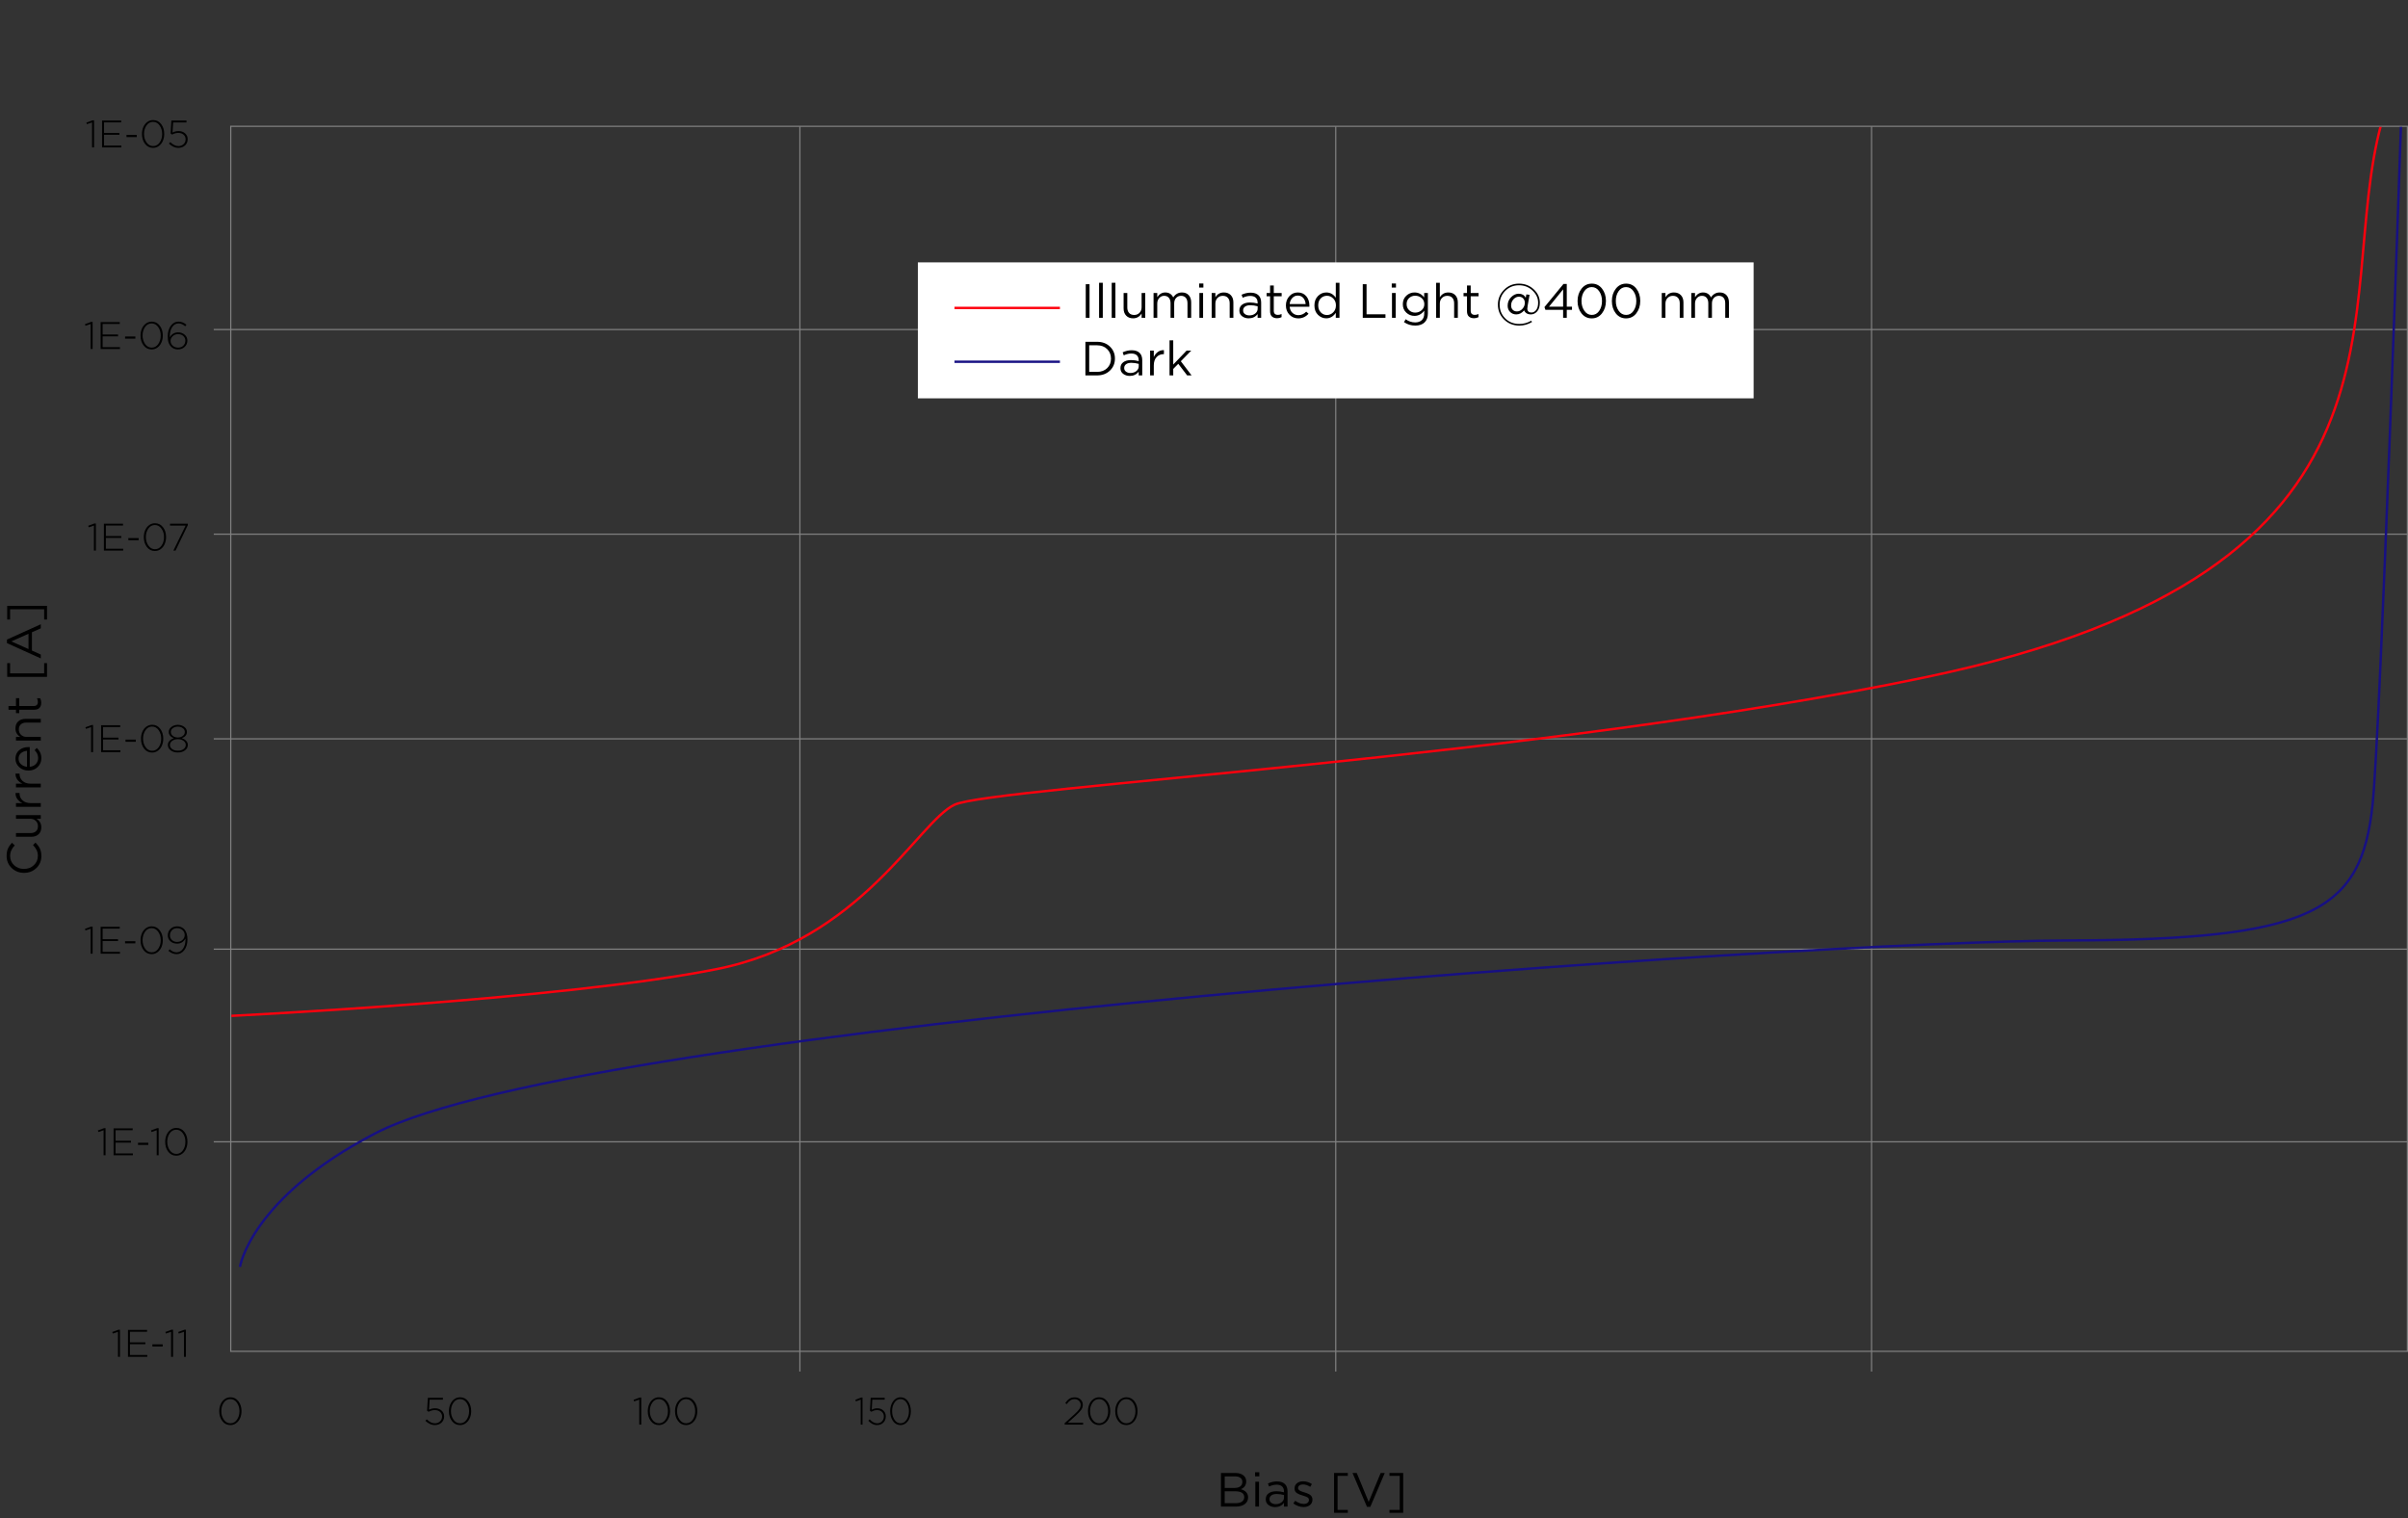 <?xml version="1.0" encoding="UTF-8"?>
<svg xmlns="http://www.w3.org/2000/svg" xmlns:xlink="http://www.w3.org/1999/xlink" viewBox="0 0 1003.5 632.72">
  <rect x="0" y="0" width="1003.5" height="632.72" fill="#333333" stroke="none"/>
  <title>SUR500S8 I-V characteristics</title>
<defs>
    <style>
      .cls-1 {
        stroke: #171083;
      }

      .cls-1, .cls-2 {
        stroke-linejoin: round;
      }

      .cls-1, .cls-2, .cls-3, .cls-4 {
        fill: none;
      }

      .cls-2 {
        stroke: #fe000d;
      }

      .cls-5 {
        fill: #fff;
      }

      .cls-3 {
        stroke: gray;
        stroke-miterlimit: 10;
        stroke-width: .5px;
      }

      .cls-6 {
        isolation: isolate;
      }

      .cls-7 {
        clip-path: url(#clippath);
      }
    </style>
    <clipPath id="clippath">
      <rect class="cls-4" x="96.42" y="52.88" width="906.58" height="510.01"/>
    </clipPath>
  </defs>
  <g id="Grid_0.5_point">
    <rect class="cls-3" x="96.16" y="52.64" width="907.09" height="510.51"/>
    <rect class="cls-4" x="95.99" y="595.35" width="907" height="17.01"/>
    <rect class="cls-4" x="-230.88" y="300.53" width="512.79" height="17.01" transform="translate(-283.51 334.55) rotate(-90)"/>
    <line class="cls-3" x1="1003.25" y1="137.33" x2="89.08" y2="137.33"/>
    <line class="cls-3" x1="1003.25" y1="222.61" x2="89.08" y2="222.61"/>
    <line class="cls-3" x1="1003.25" y1="395.55" x2="89.08" y2="395.55"/>
    <line class="cls-3" x1="1003.25" y1="307.9" x2="89.08" y2="307.9"/>
    <line class="cls-3" x1="1003.25" y1="475.83" x2="89.08" y2="475.83"/>
    <line class="cls-3" x1="333.35" y1="571.57" x2="333.35" y2="52.67"/>
    <line class="cls-3" x1="556.65" y1="571.57" x2="556.65" y2="52.67"/>
    <line class="cls-3" x1="779.95" y1="571.57" x2="779.95" y2="52.67"/>
  </g>
  <g id="Graphs_1_point">
    <g class="cls-7">
      <path class="cls-2" d="M92.46,423.54s140.93-6.63,206.38-19.71c60.02-12,83.78-61.26,98.91-68.45,15.55-7.39,245.06-19.74,404.99-53.22,213.63-44.72,168.78-154.83,189.72-230.91"/>
      <path class="cls-1" d="M1000.61,51.21s-8.53,252.11-11.85,283.87c-4.68,44.77-24.55,56.6-127.02,56.85-108.47.26-617.33,34.65-705.33,80.37-52.04,27.04-56.41,55.67-56.41,55.67"/>
    </g>
  </g>
  <g id="Text">
    <g class="cls-6">
      <path d="M95.99,593.88c-1.39,0-2.5-.56-3.35-1.68-.85-1.12-1.27-2.48-1.27-4.08v-.03c0-1.03.19-1.99.56-2.86.37-.87.92-1.58,1.64-2.12.72-.54,1.54-.81,2.46-.81,1.39,0,2.5.56,3.35,1.68.85,1.12,1.27,2.48,1.27,4.08v.03c0,1.03-.19,1.99-.56,2.86-.37.87-.92,1.58-1.64,2.12-.72.54-1.54.81-2.46.81ZM93.29,591.63c.7,1,1.62,1.5,2.74,1.5s2.03-.5,2.72-1.49c.69-.99,1.04-2.17,1.04-3.52v-.03c0-1.37-.35-2.55-1.06-3.54-.7-1-1.62-1.5-2.74-1.5s-2.03.49-2.72,1.48c-.69.99-1.04,2.16-1.04,3.53v.03c0,1.35.35,2.53,1.06,3.54Z"/>
    </g>
    <g class="cls-6">
      <path d="M38.37,61.43v-10.42l-2.16.74-.22-.66,2.56-.94h.64v11.28h-.82Z"/>
      <path d="M42.53,61.43v-11.2h7.97v.77h-7.14v4.4h6.42v.77h-6.42v4.5h7.22v.77h-8.05Z"/>
      <path d="M52.71,57.13v-.9h4.29v.9h-4.29Z"/>
      <path d="M63.78,61.62c-1.39,0-2.5-.56-3.35-1.68-.85-1.12-1.27-2.48-1.27-4.08v-.03c0-1.03.19-1.99.56-2.86.37-.87.92-1.58,1.64-2.12.72-.54,1.54-.81,2.46-.81,1.39,0,2.5.56,3.35,1.68.85,1.12,1.27,2.48,1.27,4.08v.03c0,1.03-.19,1.99-.56,2.86-.37.87-.92,1.58-1.64,2.12-.72.54-1.54.81-2.46.81ZM61.08,59.37c.7,1,1.62,1.5,2.74,1.5s2.03-.5,2.72-1.49c.69-.99,1.04-2.17,1.04-3.52v-.03c0-1.37-.35-2.55-1.06-3.54-.7-1-1.62-1.5-2.74-1.5s-2.03.49-2.72,1.48c-.69.99-1.04,2.16-1.04,3.53v.03c0,1.35.35,2.53,1.06,3.54Z"/>
      <path d="M74.31,61.62c-.73,0-1.43-.17-2.11-.5-.68-.34-1.29-.77-1.81-1.3l.59-.59c1.1,1.1,2.22,1.65,3.36,1.65.87,0,1.59-.27,2.16-.81.57-.54.85-1.21.85-2.01v-.03c0-.78-.29-1.42-.86-1.91-.57-.5-1.31-.74-2.22-.74-.82,0-1.66.23-2.53.7l-.64-.42.32-5.42h6.29v.8h-5.55l-.27,4.19c.83-.41,1.66-.61,2.48-.61,1.1,0,2.01.31,2.74.94.73.63,1.1,1.44,1.1,2.43v.03c0,1.06-.37,1.92-1.1,2.59-.74.67-1.67,1.01-2.8,1.01Z"/>
      <path d="M37.78,145.43v-10.42l-2.16.74-.22-.66,2.56-.94h.64v11.28h-.82Z"/>
      <path d="M41.94,145.43v-11.2h7.97v.77h-7.14v4.4h6.42v.77h-6.42v4.5h7.22v.77h-8.05Z"/>
      <path d="M52.12,141.13v-.9h4.29v.9h-4.29Z"/>
      <path d="M63.19,145.62c-1.39,0-2.5-.56-3.35-1.68-.85-1.12-1.27-2.48-1.27-4.08v-.03c0-1.03.19-1.99.56-2.86.37-.87.92-1.58,1.64-2.12.72-.54,1.54-.81,2.46-.81,1.39,0,2.5.56,3.35,1.68.85,1.12,1.27,2.48,1.27,4.08v.03c0,1.03-.19,1.99-.56,2.86-.37.87-.92,1.58-1.64,2.12-.72.54-1.54.81-2.46.81ZM60.48,143.37c.7,1,1.62,1.5,2.74,1.5s2.03-.5,2.72-1.49c.69-.99,1.04-2.17,1.04-3.52v-.03c0-1.37-.35-2.55-1.06-3.54-.7-1-1.62-1.5-2.74-1.5s-2.03.49-2.72,1.48c-.69.99-1.04,2.16-1.04,3.53v.03c0,1.35.35,2.53,1.06,3.54Z"/>
      <path d="M74.18,145.62c-1.15,0-2.1-.37-2.85-1.12-.49-.49-.85-1.06-1.08-1.72-.23-.66-.34-1.54-.34-2.65v-.03c0-1.73.42-3.17,1.26-4.33.84-1.16,1.94-1.74,3.3-1.74,1.1,0,2.18.43,3.23,1.3l-.53.64c-.89-.79-1.81-1.18-2.77-1.18-1.11,0-2,.51-2.66,1.54-.67,1.03-1,2.34-1,3.94v.32c.82-1.39,1.99-2.08,3.5-2.08,1.05,0,1.95.32,2.71.97s1.14,1.45,1.14,2.42v.03c0,1.06-.38,1.93-1.13,2.63s-1.68,1.05-2.79,1.05ZM74.25,144.87c.89,0,1.61-.28,2.16-.84s.83-1.25.83-2.06v-.03c0-.77-.29-1.41-.86-1.92-.57-.51-1.3-.77-2.18-.77s-1.63.28-2.22.85c-.6.57-.9,1.21-.9,1.92v.03c0,.8.3,1.47.9,2.01.6.54,1.36.81,2.26.81Z"/>
      <path d="M39.14,229.43v-10.42l-2.16.74-.22-.66,2.56-.94h.64v11.28h-.82Z"/>
      <path d="M43.3,229.43v-11.2h7.97v.77h-7.14v4.4h6.42v.77h-6.42v4.5h7.22v.77h-8.05Z"/>
      <path d="M53.48,225.13v-.9h4.29v.9h-4.29Z"/>
      <path d="M64.55,229.62c-1.39,0-2.5-.56-3.35-1.68-.85-1.12-1.27-2.48-1.27-4.08v-.03c0-1.03.19-1.99.56-2.86.37-.87.92-1.58,1.64-2.12.72-.54,1.54-.81,2.46-.81,1.39,0,2.5.56,3.35,1.68.85,1.12,1.27,2.48,1.27,4.08v.03c0,1.03-.19,1.99-.56,2.86-.37.87-.92,1.58-1.64,2.12-.72.54-1.54.81-2.46.81ZM61.85,227.37c.7,1,1.62,1.5,2.74,1.5s2.03-.5,2.72-1.49c.69-.99,1.04-2.17,1.04-3.52v-.03c0-1.37-.35-2.55-1.06-3.54-.7-1-1.62-1.5-2.74-1.5s-2.03.49-2.72,1.48c-.69.99-1.04,2.16-1.04,3.53v.03c0,1.35.35,2.53,1.06,3.54Z"/>
      <path d="M72.26,229.43l5.09-10.4h-6.5v-.8h7.42v.61l-5.1,10.59h-.91Z"/>
      <path d="M37.97,313.43v-10.42l-2.16.74-.22-.66,2.56-.94h.64v11.28h-.82Z"/>
      <path d="M42.13,313.43v-11.2h7.97v.77h-7.14v4.4h6.42v.77h-6.42v4.5h7.22v.77h-8.05Z"/>
      <path d="M52.31,309.13v-.9h4.29v.9h-4.29Z"/>
      <path d="M63.38,313.62c-1.39,0-2.5-.56-3.35-1.68-.85-1.12-1.27-2.48-1.27-4.08v-.03c0-1.03.19-1.99.56-2.86.37-.87.92-1.58,1.64-2.12.72-.54,1.54-.81,2.46-.81,1.39,0,2.5.56,3.35,1.68.85,1.12,1.27,2.48,1.27,4.08v.03c0,1.03-.19,1.99-.56,2.86-.37.87-.92,1.58-1.64,2.12-.72.54-1.54.81-2.46.81ZM60.68,311.37c.7,1,1.62,1.5,2.74,1.5s2.03-.5,2.72-1.49c.69-.99,1.04-2.17,1.04-3.52v-.03c0-1.37-.35-2.55-1.06-3.54-.7-1-1.62-1.5-2.74-1.5s-2.03.49-2.72,1.48c-.69.99-1.04,2.16-1.04,3.53v.03c0,1.35.35,2.53,1.06,3.54Z"/>
      <path d="M77.08,312.7c-.79.59-1.78.89-2.97.89s-2.17-.3-2.97-.89c-.79-.59-1.19-1.35-1.19-2.26v-.03c0-.63.23-1.19.69-1.67s1.06-.85,1.79-1.1c-1.4-.57-2.1-1.43-2.1-2.61v-.03c0-.84.38-1.54,1.14-2.1s1.64-.83,2.64-.83,1.88.28,2.64.83c.76.55,1.14,1.25,1.14,2.1v.03c0,1.17-.7,2.04-2.1,2.61.74.25,1.33.61,1.79,1.1.46.49.69,1.04.69,1.67v.03c0,.92-.4,1.67-1.19,2.26ZM71.72,312.15c.6.46,1.4.69,2.4.69s1.8-.23,2.4-.69c.6-.46.9-1.02.9-1.68v-.03c0-.69-.32-1.27-.96-1.72-.64-.45-1.42-.68-2.34-.68s-1.7.23-2.34.68c-.64.45-.96,1.03-.96,1.72v.03c0,.66.3,1.22.9,1.68ZM72.05,306.69c.56.43,1.25.65,2.06.65s1.5-.22,2.06-.65c.57-.43.85-.98.85-1.66v-.03c0-.63-.28-1.15-.84-1.56-.56-.41-1.25-.62-2.07-.62s-1.51.21-2.07.62c-.56.41-.84.93-.84,1.56v.03c0,.67.28,1.22.85,1.66Z"/>
      <path d="M37.78,397.43v-10.42l-2.16.74-.22-.66,2.56-.94h.64v11.28h-.82Z"/>
      <path d="M41.94,397.43v-11.2h7.97v.77h-7.14v4.4h6.42v.77h-6.42v4.5h7.22v.77h-8.05Z"/>
      <path d="M52.12,393.13v-.9h4.29v.9h-4.29Z"/>
      <path d="M63.19,397.62c-1.39,0-2.5-.56-3.35-1.68-.85-1.12-1.27-2.48-1.27-4.08v-.03c0-1.03.19-1.99.56-2.86.37-.87.92-1.58,1.64-2.12.72-.54,1.54-.81,2.46-.81,1.39,0,2.5.56,3.35,1.68.85,1.12,1.27,2.48,1.27,4.08v.03c0,1.03-.19,1.99-.56,2.86-.37.87-.92,1.58-1.64,2.12-.72.54-1.54.81-2.46.81ZM60.48,395.37c.7,1,1.62,1.5,2.74,1.5s2.03-.5,2.72-1.49c.69-.99,1.04-2.17,1.04-3.52v-.03c0-1.37-.35-2.55-1.06-3.54-.7-1-1.62-1.5-2.74-1.5s-2.03.49-2.72,1.48c-.69.99-1.04,2.16-1.04,3.53v.03c0,1.35.35,2.53,1.06,3.54Z"/>
      <path d="M73.59,396.87c1.1,0,1.99-.51,2.68-1.53s1.03-2.29,1.03-3.8v-.43c-.82,1.43-1.98,2.14-3.49,2.14-1.12,0-2.05-.33-2.78-.98-.73-.66-1.1-1.47-1.1-2.44v-.03c0-1.06.37-1.95,1.1-2.67.74-.73,1.68-1.09,2.83-1.09s2.09.38,2.85,1.14c.94.94,1.41,2.39,1.41,4.37v.03c0,1.75-.43,3.19-1.3,4.34-.86,1.14-1.95,1.71-3.26,1.71-1.15,0-2.28-.46-3.38-1.39l.53-.64c.95.85,1.9,1.28,2.86,1.28ZM73.85,392.52c.91,0,1.65-.29,2.24-.86.59-.58.88-1.24.88-1.98v-.03c0-.8-.3-1.47-.9-2.02s-1.36-.82-2.28-.82-1.6.29-2.15.88c-.55.59-.82,1.29-.82,2.1v.03c0,.79.29,1.44.86,1.95.57.51,1.3.77,2.18.77Z"/>
      <path d="M43.17,481.43v-10.42l-2.16.74-.22-.66,2.56-.94h.64v11.28h-.82Z"/>
      <path d="M47.33,481.43v-11.2h7.97v.77h-7.14v4.4h6.42v.77h-6.42v4.5h7.22v.77h-8.05Z"/>
      <path d="M57.51,477.13v-.9h4.29v.9h-4.29Z"/>
      <path d="M65.3,481.43v-10.42l-2.16.74-.22-.66,2.56-.94h.64v11.28h-.82Z"/>
      <path d="M73.46,481.62c-1.39,0-2.5-.56-3.35-1.68-.85-1.12-1.27-2.48-1.27-4.08v-.03c0-1.03.19-1.99.56-2.86.37-.87.92-1.58,1.64-2.12.72-.54,1.54-.81,2.46-.81,1.39,0,2.5.56,3.35,1.68.85,1.12,1.27,2.48,1.27,4.08v.03c0,1.03-.19,1.99-.56,2.86-.37.87-.92,1.58-1.64,2.12-.72.54-1.54.81-2.46.81ZM70.76,479.37c.7,1,1.62,1.5,2.74,1.5s2.03-.5,2.72-1.49c.69-.99,1.04-2.17,1.04-3.52v-.03c0-1.37-.35-2.55-1.06-3.54-.7-1-1.62-1.5-2.74-1.5s-2.03.49-2.72,1.48c-.69.99-1.04,2.16-1.04,3.53v.03c0,1.35.35,2.53,1.06,3.54Z"/>
      <path d="M49.17,565.43v-10.42l-2.16.74-.22-.66,2.56-.94h.64v11.28h-.82Z"/>
      <path d="M53.33,565.43v-11.2h7.97v.77h-7.14v4.4h6.42v.77h-6.42v4.5h7.22v.77h-8.05Z"/>
      <path d="M63.51,561.13v-.9h4.29v.9h-4.29Z"/>
      <path d="M71.3,565.43v-10.42l-2.16.74-.22-.66,2.56-.94h.64v11.28h-.82Z"/>
      <path d="M76.66,565.43v-10.42l-2.16.74-.22-.66,2.56-.94h.64v11.28h-.82Z"/>
    </g>
    <g class="cls-6">
      <path d="M181.19,593.88c-.73,0-1.43-.17-2.11-.5-.68-.34-1.29-.77-1.81-1.3l.59-.59c1.1,1.1,2.22,1.65,3.36,1.65.87,0,1.59-.27,2.16-.81.57-.54.85-1.21.85-2.01v-.03c0-.78-.29-1.42-.86-1.91-.57-.5-1.31-.74-2.22-.74-.82,0-1.66.23-2.53.7l-.64-.42.32-5.42h6.29v.8h-5.55l-.27,4.19c.83-.41,1.66-.61,2.48-.61,1.1,0,2.01.31,2.74.94.73.63,1.1,1.44,1.1,2.43v.03c0,1.06-.37,1.92-1.1,2.59-.74.67-1.67,1.01-2.8,1.01Z"/>
      <path d="M191.7,593.88c-1.39,0-2.5-.56-3.35-1.68-.85-1.12-1.27-2.48-1.27-4.08v-.03c0-1.03.19-1.99.56-2.86.37-.87.92-1.58,1.64-2.12.72-.54,1.54-.81,2.46-.81,1.39,0,2.5.56,3.35,1.68.85,1.12,1.27,2.48,1.27,4.08v.03c0,1.03-.19,1.99-.56,2.86-.37.87-.92,1.58-1.64,2.12-.72.54-1.54.81-2.46.81ZM188.99,591.63c.7,1,1.62,1.5,2.74,1.5s2.03-.5,2.72-1.49c.69-.99,1.04-2.17,1.04-3.52v-.03c0-1.37-.35-2.55-1.06-3.54-.7-1-1.62-1.5-2.74-1.5s-2.03.49-2.72,1.48c-.69.99-1.04,2.16-1.04,3.53v.03c0,1.35.35,2.53,1.06,3.54Z"/>
    </g>
    <g class="cls-6">
      <path d="M266.41,593.69v-10.42l-2.16.74-.22-.66,2.56-.94h.64v11.28h-.82Z"/>
      <path d="M274.57,593.88c-1.39,0-2.5-.56-3.35-1.68-.85-1.12-1.27-2.48-1.27-4.08v-.03c0-1.03.19-1.99.56-2.86.37-.87.92-1.58,1.64-2.12.72-.54,1.54-.81,2.46-.81,1.39,0,2.5.56,3.35,1.68.85,1.12,1.27,2.48,1.27,4.08v.03c0,1.03-.19,1.99-.56,2.86-.37.87-.92,1.58-1.64,2.12-.72.54-1.54.81-2.46.81ZM271.86,591.63c.7,1,1.62,1.5,2.74,1.5s2.03-.5,2.72-1.49c.69-.99,1.04-2.17,1.04-3.52v-.03c0-1.37-.35-2.55-1.06-3.54-.7-1-1.62-1.5-2.74-1.5s-2.03.49-2.72,1.48c-.69.99-1.04,2.16-1.04,3.53v.03c0,1.35.35,2.53,1.06,3.54Z"/>
      <path d="M285.93,593.88c-1.39,0-2.5-.56-3.35-1.68-.85-1.12-1.27-2.48-1.27-4.08v-.03c0-1.03.19-1.99.56-2.86.37-.87.92-1.58,1.64-2.12.72-.54,1.54-.81,2.46-.81,1.39,0,2.5.56,3.35,1.68.85,1.12,1.27,2.48,1.27,4.08v.03c0,1.03-.19,1.99-.56,2.86-.37.87-.92,1.58-1.64,2.12-.72.54-1.54.81-2.46.81ZM283.22,591.63c.7,1,1.62,1.5,2.74,1.5s2.03-.5,2.72-1.49c.69-.99,1.04-2.17,1.04-3.52v-.03c0-1.37-.35-2.55-1.06-3.54-.7-1-1.62-1.5-2.74-1.5s-2.03.49-2.72,1.48c-.69.99-1.04,2.16-1.04,3.53v.03c0,1.35.35,2.53,1.06,3.54Z"/>
    </g>
    <g class="cls-6">
      <path d="M358.69,593.69v-10.42l-2.01.74-.21-.66,2.38-.94h.59v11.28h-.76Z"/>
      <path d="M365.5,593.88c-.67,0-1.33-.17-1.96-.5-.63-.34-1.19-.77-1.68-1.3l.55-.59c1.02,1.1,2.06,1.65,3.12,1.65.81,0,1.48-.27,2.01-.81.53-.54.79-1.21.79-2.01v-.03c0-.78-.27-1.42-.79-1.91-.53-.5-1.22-.74-2.06-.74-.76,0-1.55.23-2.35.7l-.59-.42.3-5.42h5.84v.8h-5.16l-.25,4.19c.77-.41,1.54-.61,2.3-.61,1.02,0,1.87.31,2.55.94s1.02,1.44,1.02,2.43v.03c0,1.06-.34,1.92-1.03,2.59s-1.55,1.01-2.6,1.01Z"/>
      <path d="M375.26,593.88c-1.29,0-2.33-.56-3.11-1.68-.79-1.12-1.18-2.48-1.18-4.08v-.03c0-1.03.17-1.99.52-2.86s.85-1.58,1.52-2.12c.67-.54,1.43-.81,2.28-.81,1.29,0,2.33.56,3.11,1.68s1.18,2.48,1.18,4.08v.03c0,1.03-.17,1.99-.52,2.86-.35.87-.85,1.58-1.52,2.12-.67.54-1.43.81-2.28.81ZM372.75,591.63c.65,1,1.5,1.5,2.54,1.5s1.88-.5,2.53-1.49c.64-.99.97-2.17.97-3.52v-.03c0-1.37-.33-2.55-.98-3.54-.65-1-1.5-1.5-2.54-1.5s-1.88.49-2.53,1.48c-.64.99-.97,2.16-.97,3.53v.03c0,1.35.33,2.53.98,3.54Z"/>
    </g>
    <g class="cls-6">
      <path d="M443.69,593.69v-.62l4.18-3.78c.93-.84,1.57-1.54,1.94-2.1s.54-1.13.54-1.72c0-.7-.25-1.28-.74-1.73-.5-.45-1.09-.67-1.78-.67s-1.28.17-1.78.51c-.51.34-1.01.86-1.5,1.57l-.62-.42c.53-.81,1.1-1.41,1.7-1.81.6-.39,1.36-.59,2.29-.59s1.74.29,2.38.88c.63.59.95,1.32.95,2.19v.03c0,.74-.21,1.41-.62,2.02-.41.61-1.14,1.39-2.18,2.34l-3.42,3.1h6.34v.8h-7.65Z"/>
      <path d="M458.02,593.88c-1.39,0-2.5-.56-3.35-1.68-.85-1.12-1.27-2.48-1.27-4.08v-.03c0-1.03.19-1.99.56-2.86.37-.87.92-1.58,1.64-2.12.72-.54,1.54-.81,2.46-.81,1.39,0,2.5.56,3.35,1.68.85,1.12,1.27,2.48,1.27,4.08v.03c0,1.03-.19,1.99-.56,2.86-.37.87-.92,1.58-1.64,2.12-.72.54-1.54.81-2.46.81ZM455.32,591.63c.7,1,1.62,1.5,2.74,1.5s2.03-.5,2.72-1.49c.69-.99,1.04-2.17,1.04-3.52v-.03c0-1.37-.35-2.55-1.06-3.54-.7-1-1.62-1.5-2.74-1.5s-2.03.49-2.72,1.48c-.69.99-1.04,2.16-1.04,3.53v.03c0,1.35.35,2.53,1.06,3.54Z"/>
      <path d="M469.38,593.88c-1.39,0-2.5-.56-3.35-1.68-.85-1.12-1.27-2.48-1.27-4.08v-.03c0-1.03.19-1.99.56-2.86.37-.87.92-1.58,1.64-2.12.72-.54,1.54-.81,2.46-.81,1.39,0,2.5.56,3.35,1.68.85,1.12,1.27,2.48,1.27,4.08v.03c0,1.03-.19,1.99-.56,2.86-.37.87-.92,1.58-1.64,2.12-.72.54-1.54.81-2.46.81ZM466.68,591.63c.7,1,1.62,1.5,2.74,1.5s2.03-.5,2.72-1.49c.69-.99,1.04-2.17,1.04-3.52v-.03c0-1.37-.35-2.55-1.06-3.54-.7-1-1.62-1.5-2.74-1.5s-2.03.49-2.72,1.48c-.69.99-1.04,2.16-1.04,3.53v.03c0,1.35.35,2.53,1.06,3.54Z"/>
    </g>
    <g class="cls-6">
      <path d="M508.82,627.84v-14h5.96c1.59,0,2.81.41,3.66,1.24.6.63.9,1.37.9,2.24v.04c0,1.52-.74,2.6-2.22,3.24,2,.6,3,1.73,3,3.38v.04c0,1.19-.46,2.12-1.38,2.8s-2.15,1.02-3.7,1.02h-6.22ZM517.74,617.58v-.04c0-.71-.27-1.26-.81-1.67-.54-.41-1.3-.61-2.29-.61h-4.26v4.82h4.14c.97,0,1.75-.22,2.34-.65.59-.43.88-1.05.88-1.85ZM518.52,623.88c0-.77-.32-1.37-.95-1.78-.63-.41-1.56-.62-2.77-.62h-4.42v4.94h4.7c1.07,0,1.91-.22,2.52-.67s.92-1.06.92-1.83v-.04Z"/>
      <path d="M523.04,615.24v-1.7h1.76v1.7h-1.76ZM523.14,627.84v-10.34h1.54v10.34h-1.54Z"/>
      <path d="M531.34,628.06c-1.04,0-1.94-.29-2.71-.86-.77-.57-1.15-1.36-1.15-2.36v-.04c0-1.07.4-1.89,1.2-2.47.8-.58,1.87-.87,3.22-.87,1.08,0,2.14.15,3.18.44v-.36c0-.92-.27-1.62-.8-2.1-.53-.48-1.29-.72-2.28-.72s-2.03.25-3.14.76l-.46-1.26c1.25-.57,2.51-.86,3.76-.86,1.47,0,2.58.38,3.34,1.14.71.71,1.06,1.71,1.06,3.02v6.32h-1.48v-1.56c-.91,1.19-2.15,1.78-3.74,1.78ZM531.64,626.84c.96,0,1.78-.26,2.45-.79.67-.53,1.01-1.2,1.01-2.01v-1c-1.01-.29-2.03-.44-3.04-.44-.96,0-1.7.19-2.23.58-.53.39-.79.91-.79,1.56v.04c0,.63.25,1.13.75,1.5.5.37,1.12.56,1.85.56Z"/>
      <path d="M543.26,628.04c-.75,0-1.5-.14-2.27-.41-.77-.27-1.44-.64-2.01-1.11l.78-1.1c1.17.88,2.37,1.32,3.58,1.32.63,0,1.14-.15,1.54-.45.4-.3.6-.7.6-1.19v-.04c0-.47-.22-.83-.65-1.08-.43-.25-1.08-.5-1.93-.74-.52-.15-.93-.28-1.24-.4-.31-.12-.65-.29-1.04-.51-.39-.22-.67-.5-.86-.83-.19-.33-.28-.73-.28-1.18v-.04c0-.88.33-1.59.99-2.14.66-.55,1.5-.82,2.53-.82,1.33,0,2.57.38,3.72,1.14l-.7,1.16c-1.03-.67-2.05-1-3.06-1-.6,0-1.08.14-1.45.42-.37.28-.55.64-.55,1.08v.04c0,.19.05.36.16.52.11.16.23.29.36.4.13.11.34.22.63.34.29.12.52.21.69.26.17.05.45.14.82.26.39.12.71.23.97.32.26.09.55.22.88.39.33.17.59.35.78.54s.36.44.49.73c.13.29.2.62.2.98v.04c0,.96-.35,1.72-1.04,2.27s-1.57.83-2.64.83Z"/>
      <path d="M555.96,630.44v-16.6h5.72v1.2h-4.26v14.2h4.26v1.2h-5.72Z"/>
      <path d="M569.66,627.94l-6.02-14.1h1.76l4.98,12.06,5-12.06h1.7l-6.02,14.1h-1.4Z"/>
      <path d="M579.04,630.44v-1.2h4.28v-14.2h-4.28v-1.2h5.72v16.6h-5.72Z"/>
    </g>
    <g class="cls-6">
      <path d="M17.24,356.73c0,2-.69,3.67-2.08,5.01-1.39,1.34-3.09,2.01-5.12,2.01h-.04c-2.01,0-3.72-.67-5.13-2.02s-2.11-3.03-2.11-5.06c0-1.19.19-2.2.56-3.04.37-.84.93-1.65,1.66-2.42l1.16,1.08c-1.28,1.35-1.92,2.81-1.92,4.4s.55,2.84,1.66,3.87c1.11,1.03,2.47,1.55,4.08,1.55h.04c1.63,0,3-.52,4.11-1.56,1.11-1.04,1.67-2.33,1.67-3.86,0-.91-.17-1.71-.5-2.4-.33-.69-.84-1.4-1.52-2.12l1.02-1.04c.81.8,1.43,1.63,1.84,2.5s.62,1.9.62,3.1Z"/>
      <path d="M17.22,344.75c0,1.23-.38,2.19-1.13,2.9-.75.71-1.76,1.06-3.01,1.06h-6.42v-1.54h6.04c.97,0,1.74-.25,2.29-.75s.83-1.2.83-2.11-.3-1.63-.9-2.22c-.6-.59-1.38-.88-2.34-.88h-5.92v-1.52h10.34v1.52h-1.8c1.35.84,2.02,2.02,2.02,3.54Z"/>
      <path d="M17,336.23H6.66v-1.54h2.7c-.89-.4-1.61-.97-2.14-1.7s-.78-1.57-.74-2.52h1.66v.12c0,1.19.41,2.17,1.24,2.94.83.77,1.99,1.16,3.5,1.16h4.12v1.54Z"/>
      <path d="M17,328.13H6.66v-1.54h2.7c-.89-.4-1.61-.97-2.14-1.7s-.78-1.57-.74-2.52h1.66v.12c0,1.19.41,2.17,1.24,2.94.83.77,1.99,1.16,3.5,1.16h4.12v1.54Z"/>
      <path d="M17.24,315.95c0,1.45-.5,2.68-1.51,3.67-1.01.99-2.3,1.49-3.87,1.49h-.04c-1.51,0-2.78-.47-3.82-1.42s-1.56-2.13-1.56-3.54.52-2.65,1.56-3.52,2.34-1.3,3.9-1.3c.21,0,.38,0,.5.02v8.2c1.09-.11,1.95-.5,2.57-1.19.62-.69.93-1.5.93-2.45,0-1.24-.49-2.33-1.46-3.26l.86-.96c1.29,1.16,1.94,2.58,1.94,4.26ZM11.26,319.55v-6.66c-1.01.08-1.85.41-2.52.98-.67.57-1,1.35-1,2.32,0,.89.33,1.65,1,2.27.67.62,1.51.98,2.52,1.09Z"/>
      <path d="M17,308.63H6.66v-1.54h1.8c-1.35-.81-2.02-1.99-2.02-3.54,0-1.23.38-2.19,1.13-2.9.75-.71,1.76-1.06,3.01-1.06h6.42v1.54h-6.04c-.97,0-1.74.25-2.29.75-.55.5-.83,1.2-.83,2.11s.3,1.63.9,2.22c.6.59,1.38.88,2.34.88h5.92v1.54Z"/>
      <path d="M17.18,292.85c0,.89-.24,1.6-.71,2.13s-1.21.79-2.21.79h-6.24v1.44h-1.36v-1.44h-3.12v-1.54h3.12v-3.28h1.36v3.28h6.04c1.15,0,1.72-.58,1.72-1.74,0-.51-.12-1.01-.36-1.5h1.32c.29.56.44,1.18.44,1.86Z"/>
      <path d="M19.6,282.07H3v-5.72h1.2v4.26h14.2v-4.26h1.2v5.72Z"/>
      <path d="M17,274.39l-14.1-6.38v-1.48l14.1-6.38v1.7l-3.7,1.64v7.62l3.7,1.66v1.62ZM11.88,270.49v-6.38l-7.14,3.18,7.14,3.2Z"/>
      <path d="M19.6,258.19h-1.2v-4.28H4.2v4.28h-1.2v-5.72h16.6v5.72Z"/>
    </g>
  </g>
  <g id="Legend">
    <g>
      <rect class="cls-5" x="382.51" y="109.34" width="348.29" height="56.66"/>
      <g>
        <path d="M452.47,132.44v-14h1.58v14h-1.58Z"/>
        <path d="M458.03,132.44v-14.6h1.54v14.6h-1.54Z"/>
        <path d="M463.29,132.44v-14.6h1.54v14.6h-1.54Z"/>
        <path d="M472.21,132.66c-1.23,0-2.19-.38-2.9-1.13-.71-.75-1.06-1.76-1.06-3.01v-6.42h1.54v6.04c0,.97.25,1.74.75,2.29s1.2.83,2.11.83,1.63-.3,2.22-.9c.59-.6.88-1.38.88-2.34v-5.92h1.52v10.34h-1.52v-1.8c-.84,1.35-2.02,2.02-3.54,2.02Z"/>
        <path d="M480.73,132.44v-10.34h1.54v1.74c.87-1.31,1.98-1.96,3.34-1.96,1.55,0,2.65.69,3.32,2.06.89-1.37,2.11-2.06,3.64-2.06,1.19,0,2.12.37,2.81,1.12.69.75,1.03,1.76,1.03,3.04v6.4h-1.54v-6.04c0-1-.24-1.77-.71-2.31s-1.13-.81-1.97-.81-1.49.29-2.04.86c-.55.57-.82,1.35-.82,2.34v5.96h-1.52v-6.08c0-.96-.24-1.71-.71-2.26s-1.12-.82-1.95-.82-1.51.31-2.06.92c-.55.61-.82,1.39-.82,2.34v5.9h-1.54Z"/>
        <path d="M499.73,119.84v-1.7h1.76v1.7h-1.76ZM499.83,132.44v-10.34h1.54v10.34h-1.54Z"/>
        <path d="M504.95,132.44v-10.34h1.54v1.8c.81-1.35,1.99-2.02,3.54-2.02,1.23,0,2.19.38,2.9,1.13.71.75,1.06,1.76,1.06,3.01v6.42h-1.54v-6.04c0-.97-.25-1.74-.75-2.29-.5-.55-1.2-.83-2.11-.83s-1.63.3-2.22.9c-.59.6-.88,1.38-.88,2.34v5.92h-1.54Z"/>
        <path d="M520.35,132.66c-1.04,0-1.94-.29-2.71-.86-.77-.57-1.15-1.36-1.15-2.36v-.04c0-1.07.4-1.89,1.2-2.47.8-.58,1.87-.87,3.22-.87,1.08,0,2.14.15,3.18.44v-.36c0-.92-.27-1.62-.8-2.1-.53-.48-1.29-.72-2.28-.72s-2.03.25-3.14.76l-.46-1.26c1.25-.57,2.51-.86,3.76-.86,1.47,0,2.58.38,3.34,1.14.71.71,1.06,1.71,1.06,3.02v6.32h-1.48v-1.56c-.91,1.19-2.15,1.78-3.74,1.78ZM520.65,131.44c.96,0,1.78-.26,2.45-.79.67-.53,1.01-1.2,1.01-2.01v-1c-1.01-.29-2.03-.44-3.04-.44-.96,0-1.7.19-2.23.58-.53.39-.79.91-.79,1.56v.04c0,.63.25,1.13.75,1.5.5.37,1.12.56,1.85.56Z"/>
        <path d="M532.21,132.62c-.89,0-1.6-.24-2.13-.71s-.79-1.21-.79-2.21v-6.24h-1.44v-1.36h1.44v-3.12h1.54v3.12h3.28v1.36h-3.28v6.04c0,1.15.58,1.72,1.74,1.72.51,0,1.01-.12,1.5-.36v1.32c-.56.29-1.18.44-1.86.44Z"/>
        <path d="M541.05,132.68c-1.45,0-2.68-.5-3.67-1.51-.99-1.01-1.49-2.3-1.49-3.87v-.04c0-1.51.47-2.78,1.42-3.82s2.13-1.56,3.54-1.56,2.65.52,3.52,1.56,1.3,2.34,1.3,3.9c0,.21,0,.38-.02.5h-8.2c.11,1.09.5,1.95,1.19,2.57.69.62,1.5.93,2.45.93,1.24,0,2.33-.49,3.26-1.46l.96.86c-1.16,1.29-2.58,1.94-4.26,1.94ZM537.45,126.7h6.66c-.08-1.01-.41-1.85-.98-2.52-.57-.67-1.35-1-2.32-1-.89,0-1.65.33-2.27,1-.62.67-.98,1.51-1.09,2.52Z"/>
        <path d="M552.71,132.66c-1.32,0-2.47-.49-3.46-1.46-.99-.97-1.48-2.27-1.48-3.9v-.04c0-1.61.49-2.91,1.48-3.9s2.14-1.48,3.46-1.48c1.63,0,2.95.73,3.96,2.2v-6.24h1.54v14.6h-1.54v-2.08c-1.04,1.53-2.36,2.3-3.96,2.3ZM552.99,131.28c1,0,1.87-.38,2.62-1.13.75-.75,1.12-1.71,1.12-2.87v-.04c0-1.15-.37-2.1-1.12-2.85-.75-.75-1.62-1.13-2.62-1.13s-1.91.36-2.6,1.08c-.69.72-1.04,1.69-1.04,2.9v.04c0,1.19.35,2.15,1.06,2.89.71.74,1.57,1.11,2.58,1.11Z"/>
        <path d="M567.91,132.44v-14h1.58v12.54h7.88v1.46h-9.46Z"/>
        <path d="M579.99,119.84v-1.7h1.76v1.7h-1.76ZM580.09,132.44v-10.34h1.54v10.34h-1.54Z"/>
        <path d="M589.79,135.68c-1.75,0-3.31-.48-4.7-1.44l.7-1.2c1.21.88,2.54,1.32,3.98,1.32,1.16,0,2.08-.32,2.75-.95.67-.63,1.01-1.54,1.01-2.73v-1.22c-1.09,1.45-2.45,2.18-4.06,2.18-1.31,0-2.44-.45-3.41-1.35s-1.45-2.06-1.45-3.49v-.04c0-1.45.49-2.63,1.46-3.53.97-.9,2.11-1.35,3.4-1.35,1.65,0,3,.69,4.04,2.08v-1.86h1.54v8.54c0,1.56-.44,2.78-1.32,3.66-.92.92-2.23,1.38-3.94,1.38ZM589.77,130.28c1.01,0,1.9-.33,2.66-.99.76-.66,1.14-1.5,1.14-2.51v-.04c0-1.03-.38-1.87-1.13-2.52-.75-.65-1.64-.98-2.67-.98s-1.85.32-2.54.96c-.69.64-1.04,1.48-1.04,2.52v.04c0,1.01.35,1.85,1.05,2.52.7.67,1.54,1,2.53,1Z"/>
        <path d="M598.49,132.44v-14.6h1.54v6.06c.81-1.35,1.99-2.02,3.54-2.02,1.23,0,2.19.38,2.9,1.13.71.75,1.06,1.76,1.06,3.01v6.42h-1.54v-6.04c0-.97-.25-1.74-.75-2.29-.5-.55-1.2-.83-2.11-.83s-1.63.3-2.22.9c-.59.6-.88,1.38-.88,2.34v5.92h-1.54Z"/>
        <path d="M614.27,132.62c-.89,0-1.6-.24-2.13-.71s-.79-1.21-.79-2.21v-6.24h-1.44v-1.36h1.44v-3.12h1.54v3.12h3.28v1.36h-3.28v6.04c0,1.15.58,1.72,1.74,1.72.51,0,1.01-.12,1.5-.36v1.32c-.56.29-1.18.44-1.86.44Z"/>
        <path d="M633.15,135.68c-2.53,0-4.65-.85-6.36-2.55-1.71-1.7-2.56-3.76-2.56-6.17s.85-4.46,2.55-6.18c1.7-1.72,3.77-2.58,6.21-2.58s4.47.79,6.17,2.37c1.7,1.58,2.55,3.43,2.55,5.55,0,1.59-.37,2.8-1.11,3.64-.74.84-1.62,1.26-2.63,1.26-.71,0-1.3-.15-1.78-.45-.48-.3-.82-.71-1.02-1.23-.95,1.12-2.05,1.68-3.3,1.68-1,0-1.85-.34-2.54-1.01-.69-.67-1.04-1.55-1.04-2.63,0-1.37.48-2.55,1.43-3.52.95-.97,2.02-1.46,3.19-1.46,1.32,0,2.29.55,2.92,1.66l.26-1.38,1.34.18-.8,4.54c-.09.52-.14.93-.14,1.22,0,.51.15.9.45,1.19s.72.43,1.25.43c.77,0,1.43-.35,1.98-1.06.55-.71.82-1.73.82-3.06,0-1.89-.78-3.57-2.33-5.04-1.55-1.47-3.44-2.2-5.67-2.2s-4.19.79-5.73,2.36c-1.54,1.57-2.31,3.48-2.31,5.72s.77,4.16,2.32,5.71c1.55,1.55,3.51,2.33,5.88,2.33,1.77,0,3.43-.45,4.98-1.36l.32.54c-1.64,1-3.41,1.5-5.3,1.5ZM632.17,129.78c.8,0,1.52-.32,2.16-.96.75-.75,1.12-1.63,1.12-2.64,0-.73-.23-1.34-.69-1.82s-1.04-.72-1.75-.72c-.81,0-1.55.33-2.2.98-.72.75-1.08,1.63-1.08,2.66,0,.77.23,1.38.68,1.83.45.45,1.04.67,1.76.67Z"/>
        <path d="M651.41,132.44v-3.32h-7.38l-.4-1.14,7.92-9.64h1.38v9.46h2.18v1.32h-2.18v3.32h-1.52ZM645.53,127.8h5.88v-7.22l-5.88,7.22Z"/>
        <path d="M667.61,130.57c-1.09,1.41-2.52,2.11-4.28,2.11s-3.18-.7-4.27-2.09c-1.09-1.39-1.63-3.1-1.63-5.11v-.04c0-2.01.55-3.72,1.65-5.13s2.53-2.11,4.29-2.11,3.18.7,4.26,2.09c1.08,1.39,1.62,3.1,1.62,5.11v.04c0,2.01-.55,3.72-1.64,5.13ZM660.27,129.53c.8,1.14,1.83,1.71,3.1,1.71s2.29-.56,3.07-1.69c.78-1.13,1.17-2.48,1.17-4.07v-.04c0-1.59-.4-2.95-1.19-4.09-.79-1.14-1.82-1.71-3.09-1.71s-2.29.56-3.08,1.68c-.79,1.12-1.18,2.48-1.18,4.08v.04c0,1.59.4,2.95,1.2,4.09Z"/>
        <path d="M681.91,130.57c-1.09,1.41-2.52,2.11-4.28,2.11s-3.18-.7-4.27-2.09c-1.09-1.39-1.63-3.1-1.63-5.11v-.04c0-2.01.55-3.72,1.65-5.13s2.53-2.11,4.29-2.11,3.18.7,4.26,2.09c1.08,1.39,1.62,3.1,1.62,5.11v.04c0,2.01-.55,3.72-1.64,5.13ZM674.57,129.53c.8,1.14,1.83,1.71,3.1,1.71s2.29-.56,3.07-1.69c.78-1.13,1.17-2.48,1.17-4.07v-.04c0-1.59-.4-2.95-1.19-4.09-.79-1.14-1.82-1.71-3.09-1.71s-2.29.56-3.08,1.68c-.79,1.12-1.18,2.48-1.18,4.08v.04c0,1.59.4,2.95,1.2,4.09Z"/>
        <path d="M692.51,132.44v-10.34h1.54v1.8c.81-1.35,1.99-2.02,3.54-2.02,1.23,0,2.19.38,2.9,1.13.71.75,1.06,1.76,1.06,3.01v6.42h-1.54v-6.04c0-.97-.25-1.74-.75-2.29-.5-.55-1.2-.83-2.11-.83s-1.63.3-2.22.9c-.59.6-.88,1.38-.88,2.34v5.92h-1.54Z"/>
        <path d="M704.83,132.44v-10.34h1.54v1.74c.87-1.31,1.98-1.96,3.34-1.96,1.55,0,2.65.69,3.32,2.06.89-1.37,2.11-2.06,3.64-2.06,1.19,0,2.12.37,2.81,1.12.69.75,1.03,1.76,1.03,3.04v6.4h-1.54v-6.04c0-1-.24-1.77-.71-2.31s-1.13-.81-1.97-.81-1.49.29-2.04.86c-.55.57-.82,1.35-.82,2.34v5.96h-1.52v-6.08c0-.96-.24-1.71-.71-2.26s-1.12-.82-1.95-.82-1.51.31-2.06.92c-.55.61-.82,1.39-.82,2.34v5.9h-1.54Z"/>
        <path d="M452.33,156.44v-14h4.86c2.17,0,3.96.66,5.35,1.99,1.39,1.33,2.09,2.98,2.09,4.97v.04c0,2-.7,3.67-2.09,5-1.39,1.33-3.18,2-5.35,2h-4.86ZM457.19,143.9h-3.28v11.08h3.28c1.73,0,3.13-.52,4.2-1.56,1.07-1.04,1.6-2.35,1.6-3.94v-.04c0-1.59-.53-2.91-1.6-3.96-1.07-1.05-2.47-1.58-4.2-1.58Z"/>
        <path d="M470.79,156.66c-1.04,0-1.94-.29-2.71-.86-.77-.57-1.15-1.36-1.15-2.36v-.04c0-1.07.4-1.89,1.2-2.47.8-.58,1.87-.87,3.22-.87,1.08,0,2.14.15,3.18.44v-.36c0-.92-.27-1.62-.8-2.1-.53-.48-1.29-.72-2.28-.72s-2.03.25-3.14.76l-.46-1.26c1.25-.57,2.51-.86,3.76-.86,1.47,0,2.58.38,3.34,1.14.71.71,1.06,1.71,1.06,3.02v6.32h-1.48v-1.56c-.91,1.19-2.15,1.78-3.74,1.78ZM471.09,155.44c.96,0,1.78-.26,2.45-.79.67-.53,1.01-1.2,1.01-2.01v-1c-1.01-.29-2.03-.44-3.04-.44-.96,0-1.7.19-2.23.58-.53.39-.79.91-.79,1.56v.04c0,.63.25,1.13.75,1.5.5.37,1.12.56,1.85.56Z"/>
        <path d="M479.29,156.44v-10.34h1.54v2.7c.4-.89.97-1.61,1.7-2.14s1.57-.78,2.52-.74v1.66h-.12c-1.19,0-2.17.41-2.94,1.24-.77.83-1.16,1.99-1.16,3.5v4.12h-1.54Z"/>
        <path d="M487.39,156.44v-14.6h1.54v10.08l5.58-5.82h1.92l-4.34,4.44,4.48,5.9h-1.84l-3.7-4.82-2.1,2.12v2.7h-1.54Z"/>
      </g>
      <line class="cls-2" x1="441.71" y1="128.33" x2="397.76" y2="128.33"/>
      <line class="cls-1" x1="441.71" y1="150.75" x2="397.76" y2="150.75"/>
    </g>
  </g>
</svg>